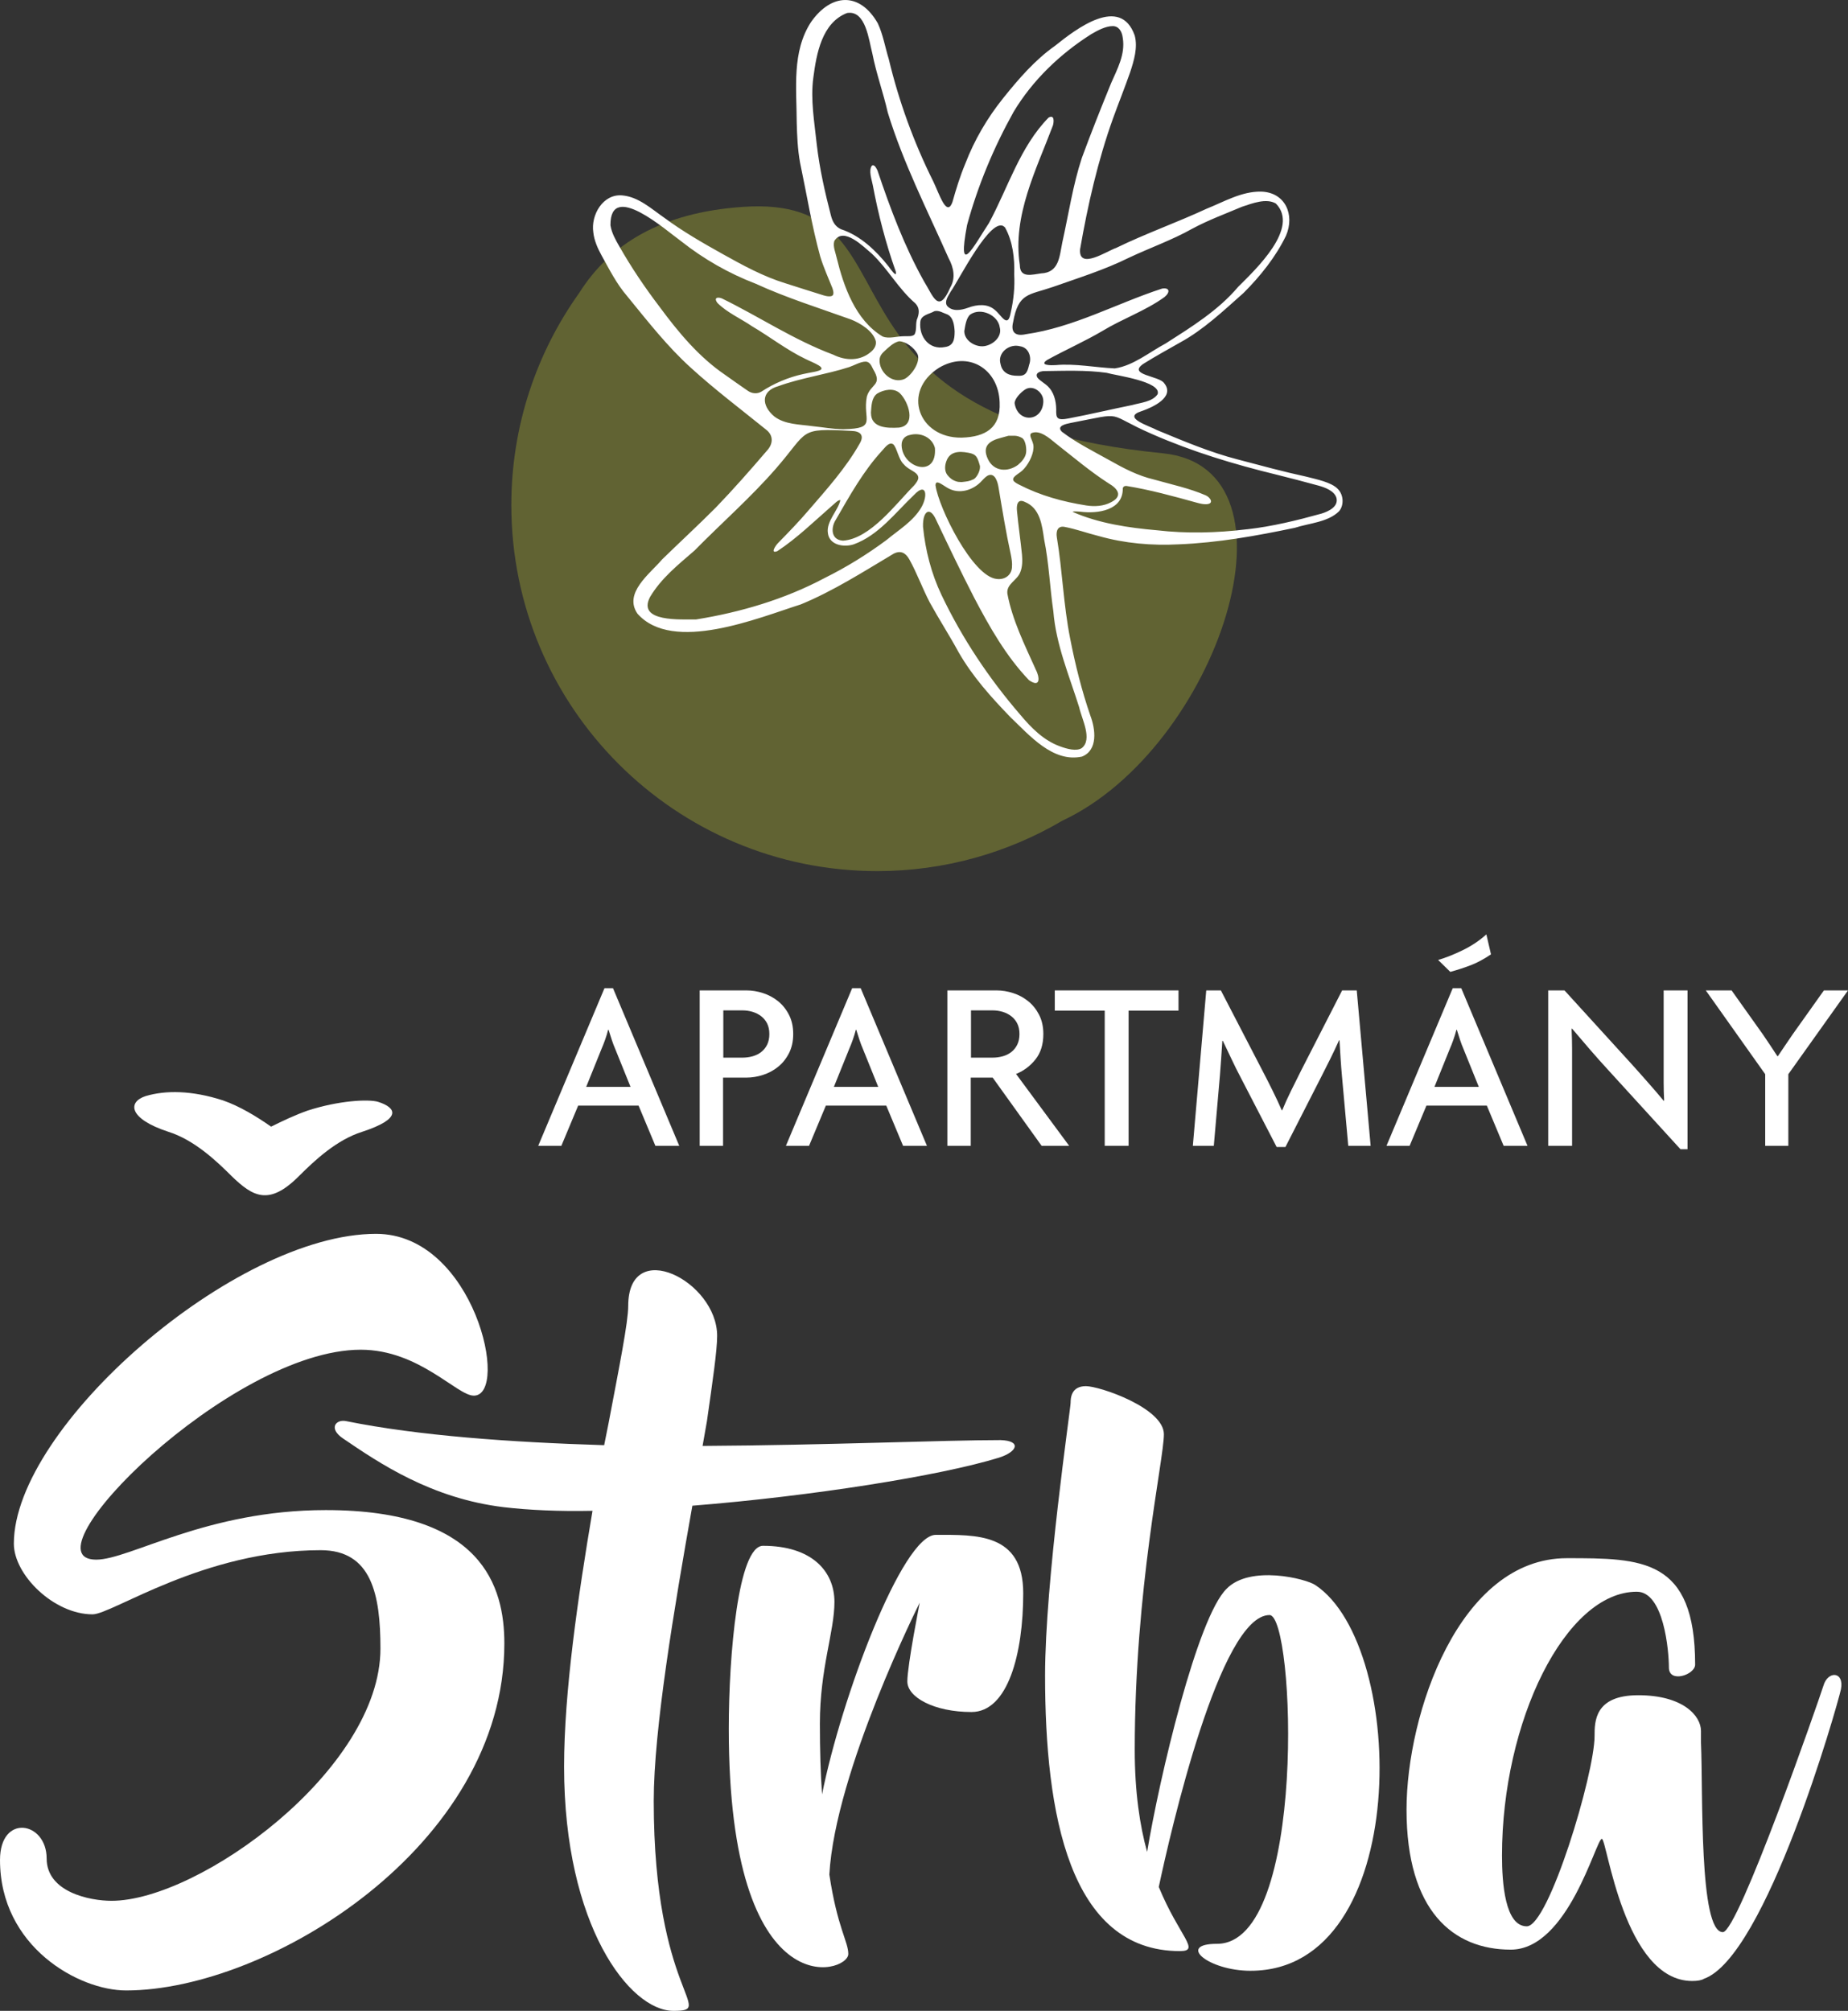 <?xml version="1.0" encoding="UTF-8" standalone="no"?>
<svg
   id="Layer_1"
   width="54.815mm"
   height="59.635mm"
   viewBox="0 0 155.382 169.043"
   version="1.1"
   xmlns="http://www.w3.org/2000/svg"
   xmlns:svg="http://www.w3.org/2000/svg">
  <rect x="0" y="0" width="155.382" height="169.043" fill="#333333" stroke="none"/>
  <defs
     id="defs16" />
  <g
     id="g9"
     transform="translate(-210.271,-191.978)">
    <path
       d="m 265.376,288.3 -1.413,-3.379 h -5.079 l -1.413,3.379 h -1.945 l 5.57,-13.249 h 0.717 l 5.57,13.249 z m -3.379,-8.15 c -0.096,-0.218 -0.191,-0.471 -0.287,-0.757 -0.096,-0.287 -0.185,-0.566 -0.267,-0.84 h -0.04 c -0.069,0.273 -0.154,0.553 -0.257,0.84 -0.102,0.286 -0.201,0.539 -0.297,0.757 l -1.29,3.195 h 3.728 z"
       fill="#ffffff"
       id="path1" />
    <path
       d="m 276.607,280.519 c -0.238,0.464 -0.546,0.847 -0.921,1.146 -0.376,0.301 -0.796,0.526 -1.26,0.676 -0.464,0.15 -0.929,0.226 -1.393,0.226 h -1.966 v 5.733 h -1.966 v -13.064 h 3.932 c 0.464,0 0.929,0.075 1.393,0.226 0.464,0.151 0.884,0.375 1.26,0.676 0.375,0.3 0.683,0.683 0.921,1.146 0.239,0.464 0.358,1.003 0.358,1.617 0,0.614 -0.119,1.154 -0.358,1.618 z m -1.832,-2.498 c -0.123,-0.246 -0.291,-0.451 -0.502,-0.614 -0.212,-0.164 -0.454,-0.287 -0.728,-0.369 -0.272,-0.082 -0.553,-0.123 -0.839,-0.123 h -1.618 v 3.973 h 1.618 c 0.286,0 0.566,-0.037 0.839,-0.112 0.273,-0.075 0.516,-0.194 0.728,-0.358 0.211,-0.164 0.379,-0.372 0.502,-0.624 0.122,-0.253 0.184,-0.55 0.184,-0.892 0,-0.342 -0.062,-0.635 -0.184,-0.88 z"
       fill="#ffffff"
       id="path2" />
    <path
       d="m 286.202,288.3 -1.413,-3.379 h -5.079 l -1.413,3.379 h -1.945 l 5.57,-13.249 h 0.717 l 5.57,13.249 z m -3.379,-8.15 c -0.096,-0.218 -0.191,-0.471 -0.287,-0.757 -0.096,-0.287 -0.185,-0.566 -0.267,-0.84 h -0.04 c -0.069,0.273 -0.154,0.553 -0.257,0.84 -0.102,0.286 -0.201,0.539 -0.297,0.757 l -1.29,3.195 h 3.728 z"
       fill="#ffffff"
       id="path3" />
    <path
       d="m 297.852,288.3 -4.116,-5.733 h -1.843 v 5.733 h -1.966 v -13.064 h 4.137 c 0.464,0 0.928,0.075 1.393,0.226 0.464,0.15 0.884,0.375 1.259,0.676 0.376,0.3 0.683,0.683 0.922,1.146 0.238,0.464 0.358,1.003 0.358,1.617 0,0.874 -0.222,1.587 -0.666,2.141 -0.443,0.553 -0.986,0.959 -1.628,1.218 l 4.465,6.041 h -2.314 z m -2.048,-10.279 c -0.123,-0.246 -0.29,-0.451 -0.502,-0.614 -0.211,-0.164 -0.453,-0.287 -0.727,-0.369 -0.274,-0.082 -0.553,-0.123 -0.84,-0.123 h -1.822 v 3.973 h 1.822 c 0.287,0 0.566,-0.037 0.84,-0.112 0.274,-0.075 0.516,-0.194 0.727,-0.358 0.212,-0.164 0.379,-0.372 0.502,-0.624 0.123,-0.253 0.185,-0.55 0.185,-0.892 0,-0.342 -0.062,-0.635 -0.185,-0.88 z"
       fill="#ffffff"
       id="path4" />
    <path
       d="M 305.164,276.935 V 288.3 h -2.007 v -11.365 h -4.198 v -1.699 h 10.402 v 1.699 z"
       fill="#ffffff"
       id="path5" />
    <path
       d="m 323.634,288.3 -0.533,-5.897 c -0.04,-0.437 -0.078,-0.922 -0.112,-1.454 -0.034,-0.532 -0.064,-1.037 -0.092,-1.515 h -0.041 c -0.205,0.464 -0.447,0.979 -0.728,1.546 -0.279,0.566 -0.528,1.062 -0.747,1.484 l -3.03,5.938 h -0.737 l -3.072,-5.938 c -0.232,-0.437 -0.475,-0.925 -0.727,-1.464 -0.253,-0.539 -0.495,-1.048 -0.727,-1.525 h -0.041 c -0.028,0.505 -0.062,1.021 -0.103,1.546 -0.041,0.525 -0.075,0.986 -0.103,1.382 l -0.512,5.897 h -1.762 l 1.127,-13.064 h 1.229 l 3.481,6.717 c 0.272,0.519 0.56,1.082 0.859,1.689 0.301,0.607 0.56,1.164 0.778,1.669 h 0.041 c 0.205,-0.505 0.454,-1.055 0.747,-1.648 0.294,-0.594 0.577,-1.164 0.851,-1.71 l 3.439,-6.717 h 1.229 l 1.167,13.064 h -1.884 z"
       fill="#ffffff"
       id="path6" />
    <path
       d="m 336.699,288.3 -1.413,-3.379 h -5.079 l -1.413,3.379 h -1.945 l 5.57,-13.249 h 0.717 l 5.57,13.249 z m -3.379,-8.15 c -0.096,-0.218 -0.191,-0.471 -0.287,-0.757 -0.096,-0.287 -0.185,-0.566 -0.267,-0.84 h -0.04 c -0.069,0.273 -0.154,0.553 -0.257,0.84 -0.102,0.286 -0.201,0.539 -0.297,0.757 l -1.29,3.195 h 3.728 z m 0.645,-7.044 c -0.525,0.205 -1.109,0.396 -1.751,0.573 l -1.023,-1.003 c 0.655,-0.191 1.352,-0.468 2.089,-0.83 0.737,-0.361 1.393,-0.802 1.966,-1.32 l 0.389,1.679 c -0.587,0.396 -1.144,0.696 -1.669,0.901 z"
       fill="#ffffff"
       id="path7" />
    <path
       d="m 351.567,288.587 -6.11,-6.696 c -0.49,-0.532 -1.002,-1.105 -1.533,-1.721 -0.53,-0.614 -1.021,-1.188 -1.471,-1.72 l -0.041,0.021 c 0.027,0.601 0.041,1.174 0.041,1.72 v 8.109 h -2.007 v -13.064 h 1.369 l 5.599,6.144 c 0.191,0.204 0.402,0.439 0.634,0.706 0.232,0.267 0.47,0.536 0.715,0.809 0.245,0.273 0.487,0.55 0.726,0.83 0.238,0.279 0.46,0.542 0.664,0.788 l 0.041,-0.021 c -0.027,-0.505 -0.041,-1.023 -0.041,-1.557 v -7.699 h 2.007 v 13.352 h -0.592 z"
       fill="#ffffff"
       id="path8" />
    <path
       d="m 360.636,282.28 v 6.021 h -1.945 v -6.021 l -4.996,-7.044 h 2.17 l 2.621,3.686 c 0.191,0.273 0.396,0.577 0.615,0.911 0.218,0.335 0.423,0.646 0.614,0.933 h 0.041 c 0.19,-0.287 0.402,-0.601 0.635,-0.942 0.231,-0.341 0.437,-0.642 0.614,-0.901 l 2.621,-3.686 h 2.027 l -5.018,7.044 z"
       fill="#ffffff"
       id="path9" />
  </g>
  <g
     id="g14"
     transform="translate(-210.271,-191.978)">
    <path
       d="m 250.103,309.302 c -1.41,0 -4.597,-3.86 -9.499,-3.86 -10.969,0 -28.495,17.648 -22.244,17.648 2.819,0 9.253,-4.167 19.303,-4.167 13.175,0 15.014,6.435 15.014,11.214 0,17.036 -19.854,29.169 -31.804,29.169 -3.983,0 -10.602,-3.677 -10.602,-10.969 0,-3.922 3.922,-3.248 3.922,-0.123 0,2.819 3.615,3.555 5.454,3.555 7.354,0 22.612,-11.03 22.612,-21.203 0,-4.534 -0.736,-8.272 -5.025,-8.272 -9.866,0 -17.525,5.393 -19.181,5.393 -3.247,0 -6.618,-3.309 -6.618,-5.944 0,-9.805 18.568,-26.043 30.456,-26.043 8.272,0 11.275,13.604 8.212,13.604 z M 224.426,287.12 c -3.37,-1.104 -3.432,-2.513 -1.899,-3.003 1.654,-0.49 3.86,-0.49 6.496,0.367 1.409,0.49 2.818,1.349 4.044,2.206 0.98,-0.49 2.022,-0.98 3.063,-1.348 2.636,-0.858 5.148,-0.98 5.944,-0.735 1.532,0.49 2.022,1.409 -1.348,2.513 -2.146,0.674 -3.983,2.39 -5.331,3.737 -2.513,2.513 -3.861,1.716 -5.639,0 -1.348,-1.348 -3.186,-3.063 -5.331,-3.737 z"
       fill="#ffffff"
       id="path10" />
    <path
       d="m 294.284,314.511 c -4.964,1.532 -15.81,3.248 -25.799,4.044 -1.532,8.641 -3.247,18.813 -3.247,24.818 0,16.3 5.331,17.648 1.654,17.648 -3.677,0 -9.192,-7.17 -9.192,-20.528 0,-6.251 1.165,-14.278 2.39,-21.509 -2.818,0.061 -5.393,-0.062 -7.476,-0.307 -6.066,-0.735 -10.417,-3.677 -13.481,-5.761 -1.287,-0.857 -0.613,-1.654 0.245,-1.471 6.066,1.226 13.788,1.777 21.692,2.022 l 0.368,-1.838 c 0.919,-4.842 1.654,-8.519 1.654,-9.866 0,-5.883 7.477,-2.084 7.477,2.513 0,1.226 -0.368,3.737 -0.858,7.169 l -0.367,2.084 c 10.54,-0.062 20.283,-0.49 25.062,-0.49 1.777,0.062 1.41,0.98 -0.122,1.471 z"
       fill="#ffffff"
       id="path11" />
    <path
       d="m 296.305,325.909 c 0,5.087 -1.287,9.989 -4.351,9.989 -3.126,0 -5.393,-1.227 -5.393,-2.574 0,-1.347 1.041,-6.618 1.041,-6.618 0,0 -7.108,14.155 -7.599,22.857 0.675,4.474 1.594,5.638 1.594,6.679 0,1.655 -10.05,4.719 -10.05,-18.935 0,-6.251 0.797,-15.381 2.88,-15.381 4.105,0 6.005,2.145 6.005,4.718 0,2.513 -1.225,5.576 -1.225,10.234 0,2.267 0.061,4.228 0.184,5.943 1.593,-8.027 6.74,-21.815 9.56,-21.815 3.37,0 7.354,-0.184 7.354,4.902 z"
       fill="#ffffff"
       id="path12" />
    <path
       d="m 315.423,357.652 c -3.555,0 -6.251,-2.268 -2.819,-2.268 7.599,0 6.557,-27.637 4.412,-27.637 -4.167,0 -8.334,18.261 -9.314,22.857 1.716,4.166 3.555,5.393 1.777,5.393 -9.314,0 -11.337,-11.582 -11.337,-23.164 0,-7.905 2.146,-22.428 2.146,-22.918 0,-0.43 0.061,-1.41 1.286,-1.41 1.165,0 6.558,1.839 6.558,4.045 0,2.145 -2.451,12.93 -2.451,26.533 0,3.555 0.429,6.373 1.041,8.58 1.042,-6.312 4.229,-19.732 6.68,-22.122 1.961,-2.022 6.68,-0.858 7.477,-0.307 7.782,5.209 8.088,32.417 -5.454,32.417 z"
       fill="#ffffff"
       id="path13" />
    <path
       d="m 365.057,333.998 c -0.307,1.41 -6.312,22.49 -11.521,24.328 -0.184,0.123 -0.552,0.184 -0.98,0.184 -5.76,0 -7.17,-11.949 -7.599,-11.949 -0.49,0 -2.819,9.314 -7.66,9.314 -4.841,0 -8.763,-3.248 -8.763,-11.766 0,-8.027 4.412,-21.142 13.481,-21.142 6.312,0 10.785,0 10.785,8.947 0,0.857 -2.206,1.593 -2.206,0.245 0,-1.41 -0.429,-6.373 -2.696,-6.373 -6.005,0 -11.337,10.907 -11.337,22.183 0,2.268 0.245,5.944 2.084,5.944 1.839,0 5.699,-12.808 5.699,-15.994 0,-1.226 0,-3.432 3.676,-3.432 3.738,0 5.271,1.716 5.271,3.003 v 0.98 c 0.184,4.167 -0.184,15.933 1.839,15.933 1.286,0 8.027,-19.364 8.456,-20.713 0.368,-1.286 1.777,-1.225 1.471,0.307 z"
       fill="#ffffff"
       id="path14" />
  </g>
  <path
     d="m 97.75,38.102 c -31.276,-3.085 -19.533,-21.773 -35.261,-20.713 -6.93,0.467 -11.224,3.169 -13.783,7.228 -3.592,5.033 -5.712,11.187 -5.712,17.842 0,16.993 13.776,30.769 30.769,30.769 5.683,0 10.997,-1.553 15.564,-4.24 13.055,-6.106 20.833,-29.662 8.422,-30.886 z"
     fill="#575756"
     id="path15"
     style="fill:#909535;fill-opacity:0.501" />
  <path
     d="m 112.501,41.122 c 0.493,0.508 0.504,1.394 0.076,1.868 -0.927,0.912 -2.515,0.992 -3.705,1.379 -3.208,0.674 -6.475,1.258 -9.738,1.389 -2.278,0.121 -4.555,-0.074 -6.746,-0.695 -0.965,-0.239 -1.938,-0.597 -2.904,-0.776 -0.557,-0.09 -0.703,0.366 -0.625,0.873 0.472,2.815 0.557,5.7 1.121,8.517 0.428,2.201 0.984,4.409 1.696,6.476 0.434,1.133 0.661,2.912 -0.705,3.45 -2.441,0.526 -4.402,-1.781 -6.002,-3.303 -1.629,-1.684 -3.199,-3.429 -4.37,-5.474 -0.774,-1.425 -1.656,-2.783 -2.434,-4.201 -0.612,-1.18 -1.075,-2.466 -1.707,-3.599 -0.316,-0.568 -0.743,-0.78 -1.327,-0.476 -2.496,1.487 -5.064,3.133 -7.79,4.255 -3.572,1.133 -10.771,4.137 -13.741,0.785 -1.195,-1.74 1.044,-3.351 2.069,-4.559 1.468,-1.432 3.038,-2.881 4.513,-4.359 1.483,-1.54 2.908,-3.157 4.302,-4.787 0.52,-0.556 0.572,-1.263 -0.056,-1.757 -2.127,-1.72 -4.307,-3.363 -6.312,-5.188 -2.011,-1.812 -3.675,-3.958 -5.39,-6.054 -0.885,-1.025 -1.48,-2.221 -2.139,-3.402 -0.335,-0.611 -0.629,-1.266 -0.702,-1.964 -0.212,-1.45 0.81,-3.228 2.416,-3.096 1.376,0.112 2.453,1.121 3.543,1.874 1.549,1.148 3.238,2.121 4.94,3.069 1.679,0.935 3.381,1.869 5.23,2.439 1.073,0.339 2.182,0.701 3.249,1.028 0.264,0.083 0.693,0.14 0.774,-0.043 0.071,-0.115 0.041,-0.317 -0.047,-0.572 -0.353,-0.885 -0.756,-1.765 -1.03,-2.679 -0.708,-2.586 -1.139,-5.257 -1.692,-7.878 -0.201,-1.116 -0.249,-2.249 -0.279,-3.38 -0.009,-2.842 -0.421,-5.942 1.204,-8.431 1.67,-2.39 4.069,-2.579 5.61,0.101 0.445,0.95 0.62,2.02 0.927,3.016 0.846,3.548 2.106,7.004 3.731,10.264 0.294,0.61 0.518,1.256 0.851,1.825 0.149,0.24 0.301,0.379 0.434,0.361 0.134,-0.013 0.246,-0.18 0.338,-0.44 0.302,-1.074 0.634,-2.156 1.076,-3.211 0.757,-1.981 1.851,-3.855 3.199,-5.53 1.296,-1.614 2.657,-3.195 4.352,-4.39 1.766,-1.416 5.492,-4.282 6.698,-0.861 0.268,1.006 -0.062,2.105 -0.382,3.078 -0.454,1.299 -0.969,2.582 -1.439,3.876 -1.273,3.55 -2.131,7.307 -2.773,11.015 -0.139,1.77 2.261,0.143 3.043,-0.119 2.442,-1.192 5.113,-2.139 7.581,-3.284 1.473,-0.59 2.955,-1.469 4.582,-1.446 2.045,0.049 2.867,1.938 2.109,3.705 -0.868,1.793 -2.161,3.405 -3.57,4.814 -1.679,1.487 -3.367,3.094 -5.322,4.158 -1.034,0.59 -2.096,1.171 -3.102,1.801 -1.378,0.944 1.344,1.002 1.748,1.627 0.952,1.169 -0.988,2.042 -1.915,2.357 -1.7,0.544 0.735,1.257 1.309,1.585 2.221,0.92 4.472,1.874 6.788,2.469 1.956,0.512 3.786,1.019 5.768,1.448 0.873,0.223 2.089,0.469 2.622,1.006 l 0.046,0.047 z m -41.849,0.919 c -0.207,-0.024 -0.515,0.342 -0.709,0.488 -1.469,1.282 -2.933,2.715 -4.576,3.797 -0.645,0.267 -0.153,-0.485 0.076,-0.701 0.856,-0.873 1.719,-1.763 2.516,-2.696 1.537,-1.779 3.147,-3.568 4.309,-5.613 0.442,-0.724 0.075,-1.08 -0.697,-1.092 -4.471,-0.239 -3.532,-0.05 -6.314,3.147 -2.14,2.46 -4.594,4.603 -6.862,6.911 -1.366,1.183 -2.806,2.328 -3.742,3.91 -1.114,2.144 2.663,1.862 3.878,1.881 3.738,-0.603 7.442,-1.694 10.807,-3.484 1.834,-0.909 3.572,-1.985 5.204,-3.196 1.019,-0.846 2.234,-1.564 2.919,-2.73 0.582,-0.995 0.427,-2.162 -0.604,-1.061 -1.579,1.496 -2.974,3.389 -5.06,4.152 -0.824,0.28 -2.068,0.081 -2.187,-0.942 -0.15,-0.978 0.84,-1.863 1.049,-2.761 l -0.008,-0.011 z m 23.109,-11.076 c 1.539,-0.235 2.887,-1.367 4.245,-2.09 2.175,-1.39 4.424,-2.778 6.101,-4.763 1.486,-1.482 5.186,-4.955 3.168,-7.004 -0.811,-0.474 -1.984,-0.012 -2.842,0.271 -1.403,0.596 -2.853,1.126 -4.197,1.853 -1.681,0.944 -3.54,1.598 -5.295,2.424 -2.049,1.018 -4.255,1.704 -6.412,2.465 -2.037,0.701 -2.901,0.479 -3.345,2.957 -0.22,0.872 0.212,1.209 1.063,1.018 4.031,-0.572 7.629,-2.588 11.455,-3.834 0.659,-0.113 0.7,0.31 0.207,0.712 -1.593,1.155 -3.542,1.827 -5.22,2.849 -1.496,0.88 -3.113,1.592 -4.634,2.431 -0.739,0.48 0.368,0.462 0.702,0.439 1.598,-0.153 3.373,0.202 4.941,0.275 l 0.061,-0.003 z m -42.422,-11.968 c 0.1,0.593 0.422,1.171 0.726,1.697 1.02,1.793 2.142,3.456 3.399,5.107 1.592,2.159 3.32,4.221 5.477,5.692 0.622,0.442 1.298,0.92 1.91,1.34 0.377,0.272 0.825,0.298 1.181,0.081 1.057,-0.693 2.25,-1.195 3.49,-1.469 0.601,-0.143 1.425,-0.216 1.534,-0.415 0.054,-0.085 -0.022,-0.189 -0.199,-0.302 -0.348,-0.213 -0.781,-0.375 -1.154,-0.564 -1.563,-0.751 -2.975,-1.858 -4.479,-2.743 -0.945,-0.646 -2.099,-1.147 -2.902,-1.956 -0.301,-0.386 -0.06,-0.538 0.362,-0.385 3.145,1.535 6.07,3.502 9.38,4.737 1.053,0.524 2.287,0.552 3.204,-0.271 0.287,-0.252 0.431,-0.57 0.366,-0.886 -0.229,-0.829 -1.277,-1.487 -2.09,-1.806 -2.687,-0.965 -5.414,-1.815 -8.01,-3.006 -2.263,-0.87 -4.356,-2.064 -6.264,-3.571 -1.272,-0.911 -5.974,-5.112 -5.942,-1.349 l 0.01,0.067 z m 22.45,-4.64 c 1.068,3.183 2.256,6.353 3.901,9.292 0.768,1.215 1.208,2.829 2.21,0.518 0.469,-0.794 0.283,-1.676 -0.138,-2.457 -1.79,-4.034 -3.825,-8.031 -5.118,-12.254 -0.373,-1.654 -0.965,-3.263 -1.293,-4.944 -0.301,-1.128 -0.549,-3.683 -2.128,-3.42 -2.117,0.817 -2.574,3.424 -2.837,5.429 -0.252,1.859 0.094,3.761 0.29,5.638 0.236,2.044 0.689,4.018 1.196,5.982 0.14,0.527 0.372,0.914 0.843,1.13 1.605,0.523 2.939,1.791 3.982,3.107 0.129,0.171 0.763,1.088 0.617,0.435 -0.836,-2.351 -1.468,-4.794 -1.929,-7.25 -0.09,-0.478 -0.371,-1.222 -0.08,-1.632 0.206,-0.159 0.38,0.215 0.461,0.37 l 0.024,0.055 z m 11.962,7.962 c 0.023,1.105 1.082,0.749 1.785,0.663 1.523,-0.067 1.542,-1.432 1.784,-2.603 0.532,-2.384 0.884,-4.8 1.645,-7.112 0.771,-2.093 1.609,-4.196 2.458,-6.277 0.528,-1.199 1.204,-2.438 0.982,-3.793 -0.07,-0.593 -0.357,-1.004 -0.848,-1.004 -0.594,0 -1.28,0.37 -1.817,0.685 -2.609,1.656 -4.922,3.865 -6.519,6.531 -1.672,2.998 -3.003,6.196 -3.91,9.513 -0.852,4.543 0.53,1.83 1.847,-0.183 1.592,-2.949 2.609,-6.411 5.002,-8.847 0.477,-0.278 0.474,0.268 0.375,0.641 -1.406,3.742 -3.417,7.601 -2.789,11.725 l 0.006,0.059 z m 19.108,22.175 c 2.107,-0.236 4.19,-0.747 6.245,-1.316 0.599,-0.184 1.448,-0.58 1.267,-1.318 -0.165,-0.592 -0.961,-0.889 -1.545,-1.046 -1.153,-0.313 -2.308,-0.62 -3.469,-0.906 -3.615,-0.881 -7.102,-1.933 -10.478,-3.414 -4.082,-1.776 -2.114,-1.854 -6.844,-0.942 -0.377,0.076 -1.254,0.244 -0.745,0.745 1.22,0.933 2.644,1.639 4.017,2.405 1.184,0.671 2.381,1.293 3.706,1.604 1.463,0.415 2.983,0.733 4.385,1.342 0.391,0.187 0.696,0.699 0.044,0.738 -0.238,0.017 -0.531,-0.051 -0.779,-0.118 -1.943,-0.539 -3.965,-1.098 -5.969,-1.42 -0.173,0.003 -0.256,0.066 -0.29,0.198 0.043,1.86 -2.109,2.158 -3.562,1.969 -0.159,-0.011 -0.369,-0.028 -0.497,-0.025 -0.114,0.002 -0.162,0.017 -0.135,0.05 2.186,0.96 4.681,1.327 7.064,1.536 2.474,0.288 5.026,0.227 7.519,-0.078 l 0.067,-0.006 z m -27.249,-0.195 c 0.194,1.955 0.7,3.929 1.548,5.706 1.738,3.653 3.996,7.029 6.632,10.085 0.918,1.097 1.967,2.161 3.34,2.653 0.606,0.225 1.372,0.425 1.818,0.151 0.944,-0.73 0.002,-2.454 -0.208,-3.432 -0.838,-2.664 -1.951,-5.273 -2.173,-8.068 -0.296,-2.014 -0.366,-4.049 -0.775,-6.05 -0.179,-1.208 -0.338,-2.629 -1.627,-3.153 -0.621,-0.303 -0.71,0.286 -0.655,0.776 0.116,1.213 0.296,2.441 0.421,3.667 0.041,0.489 0.04,1.018 -0.149,1.473 -0.261,0.697 -1.169,0.969 -1.082,1.793 0.417,2.229 1.454,4.307 2.38,6.368 0.343,0.638 0.439,1.609 -0.564,0.908 -1.921,-2.007 -3.311,-4.466 -4.604,-6.925 -1.119,-2.172 -2.163,-4.36 -3.212,-6.569 -0.533,-1.17 -1.12,-0.673 -1.091,0.55 l 0.002,0.067 z m 3.28,-7.511 c 1.953,-0.063 3.262,-0.81 3.162,-2.959 -0.091,-2.826 -2.632,-4.388 -5.114,-2.904 -3.142,1.999 -1.705,5.897 1.885,5.865 h 0.067 z m -9.949,-0.708 c 2.88,-0.054 1.569,-0.807 1.942,-2.734 0.322,-1.11 1.365,-0.937 0.525,-2.322 -0.13,-0.269 -0.268,-0.598 -0.598,-0.626 -0.466,-0.004 -0.961,0.31 -1.409,0.46 -1.937,0.625 -4.024,0.903 -5.949,1.601 -1.474,0.411 -1.448,1.626 -0.345,2.553 0.907,0.684 2.105,0.655 3.207,0.812 0.87,0.087 1.698,0.247 2.557,0.257 h 0.071 z m 7.718,4.718 c 0.255,1.88 3.11,7.675 5.144,7.871 0.661,0.088 1.247,-0.304 1.284,-0.984 0.035,-0.351 -0.031,-0.727 -0.1,-1.078 -0.413,-1.885 -0.721,-3.8 -1.038,-5.686 -0.077,-0.432 -0.289,-1.165 -0.834,-0.969 -0.204,0.082 -0.385,0.281 -0.546,0.451 -0.688,0.778 -1.912,1.222 -2.947,0.583 -0.213,-0.123 -0.489,-0.33 -0.678,-0.401 -0.174,-0.068 -0.268,-0.015 -0.282,0.165 l -0.002,0.046 z m -8.52,-20.498 c -0.111,0.437 0.107,0.909 0.202,1.342 0.597,2.448 1.582,5.261 3.857,6.638 0.547,0.235 1.211,-0.03 1.882,-0.017 0.288,-0.015 0.581,0.048 0.806,-0.136 0.243,-0.415 0.044,-0.971 0.269,-1.428 0.156,-0.462 0.139,-0.854 -0.2,-1.205 -1.411,-1.211 -2.301,-2.888 -3.638,-4.158 -0.719,-0.599 -2.392,-2.315 -3.161,-1.087 l -0.017,0.052 z m 16.75,17.13 c 0.074,0.619 -0.323,1.449 -0.765,1.953 -0.355,0.438 -1.029,0.632 -0.928,0.987 0.064,0.154 0.338,0.297 0.522,0.387 1.748,0.899 3.648,1.425 5.619,1.734 0.704,0.107 1.458,0.067 2.089,-0.275 1.028,-0.529 0.545,-1.146 -0.226,-1.593 -1.519,-0.976 -2.961,-2.199 -4.419,-3.343 -0.531,-0.435 -1.35,-1.174 -2.05,-0.871 -0.259,0.16 0.056,0.528 0.148,0.962 l 0.01,0.058 z m -16.004,8.02 c 2.291,-0.158 4.443,-3.097 5.966,-4.633 0.162,-0.184 0.37,-0.456 0.361,-0.669 -0.028,-0.492 -0.812,-0.611 -1.208,-1.106 -0.466,-0.406 -0.588,-1.446 -0.918,-1.706 -0.357,-0.196 -0.679,0.299 -0.907,0.537 -1.599,1.738 -2.723,3.779 -3.905,5.821 -0.422,0.657 -0.411,1.66 0.545,1.75 l 0.065,0.006 z m 16.781,-14.248 c -0.238,0.032 -0.577,0.148 -0.49,0.434 0.087,0.307 0.748,0.582 1.069,0.992 0.47,0.563 0.584,1.337 0.561,2.045 0.014,0.276 0.035,0.445 0.262,0.538 0.283,0.072 0.571,-0.004 0.859,-0.052 1.768,-0.337 3.524,-0.756 5.282,-1.112 0.7,-0.198 1.71,-0.272 2.128,-0.915 0.33,-1.071 -3.526,-1.567 -4.299,-1.792 -1.729,-0.244 -3.566,-0.165 -5.312,-0.145 l -0.062,0.008 z m -3.196,-12.115 c -1.099,-1.082 -3.893,4.552 -4.533,5.426 -0.192,0.353 -0.559,0.824 -0.303,1.201 0.446,0.499 1.169,0.368 1.759,0.157 0.771,-0.288 1.645,-0.363 2.269,0.193 0.541,0.443 1.077,1.592 1.322,0.216 0.243,-1.085 0.351,-2.141 0.291,-3.228 0.048,-1.321 -0.12,-2.769 -0.77,-3.928 l -0.034,-0.037 z m -11.238,15.644 c 0.011,1.266 1.41,1.269 2.355,1.215 1.499,-0.191 0.791,-2.204 0.065,-2.898 -0.515,-0.465 -1.352,-0.291 -1.893,0.036 -0.486,0.343 -0.486,1.058 -0.529,1.582 z m 2.322,-6.033 c -0.445,0.117 -0.822,0.484 -1.155,0.79 -0.211,0.188 -0.421,0.407 -0.443,0.737 -0.066,1.051 1.071,2.084 2.098,1.631 0.615,-0.314 1.39,-1.465 1.084,-2.109 -0.28,-0.516 -0.948,-1.035 -1.525,-1.058 l -0.059,0.008 z m 8.612,8.107 c -0.881,0.225 -1.657,0.64 -1.092,1.809 0.493,1.02 1.644,1.105 2.515,0.469 0.301,-0.248 0.606,-0.602 0.674,-0.962 0.069,-0.308 0,-1.103 -0.334,-1.309 -0.457,-0.243 -0.657,-0.171 -1.14,-0.179 l -0.622,0.171 z m -3.898,-8.94 c -0.03,-0.497 -0.103,-1.199 -0.62,-1.435 -0.352,-0.119 -0.71,-0.368 -1.079,-0.271 -0.408,0.244 -1.148,0.309 -1.189,0.907 -0.122,1.25 0.753,2.371 2.062,2.108 0.739,-0.097 0.818,-0.659 0.824,-1.25 v -0.059 z m 0.813,0.014 c 0.02,0.697 0.795,1.245 1.527,1.232 0.786,-0.026 1.692,-0.759 1.451,-1.601 -0.146,-1.029 -1.597,-1.68 -2.476,-1.071 -0.344,0.281 -0.43,0.957 -0.502,1.382 v 0.057 z m -5.273,9.571 c 0.07,1.908 2.991,2.782 2.801,0.21 -0.228,-0.891 -1.207,-1.341 -2.115,-1.093 -0.421,0.078 -0.69,0.401 -0.684,0.819 z m 5.045,3.074 c 0.466,-0.056 0.617,-0.047 1.042,-0.253 0.29,-0.198 0.58,-0.818 0.486,-1.151 -0.215,-0.745 -0.313,-0.939 -0.958,-1.06 -0.854,-0.16 -1.577,-0.089 -1.857,0.724 -0.125,0.344 -0.163,0.793 0.073,1.123 0.259,0.333 0.527,0.514 0.914,0.599 l 0.299,0.019 z m 4.785,-8.936 c 0.66,0.033 0.763,-0.399 0.893,-0.923 0.242,-0.635 -0.04,-1.461 -0.764,-1.556 -0.89,-0.251 -1.926,0.542 -1.639,1.497 0.142,0.749 0.753,0.992 1.442,0.982 z m 2.083,2.11 c 0.003,-0.71 -0.833,-1.35 -1.482,-0.983 -0.429,0.255 -0.951,0.842 -0.928,1.192 0.269,1.692 2.346,1.566 2.413,-0.143 z"
     fill="#ffffff"
     id="path16" />
</svg>
